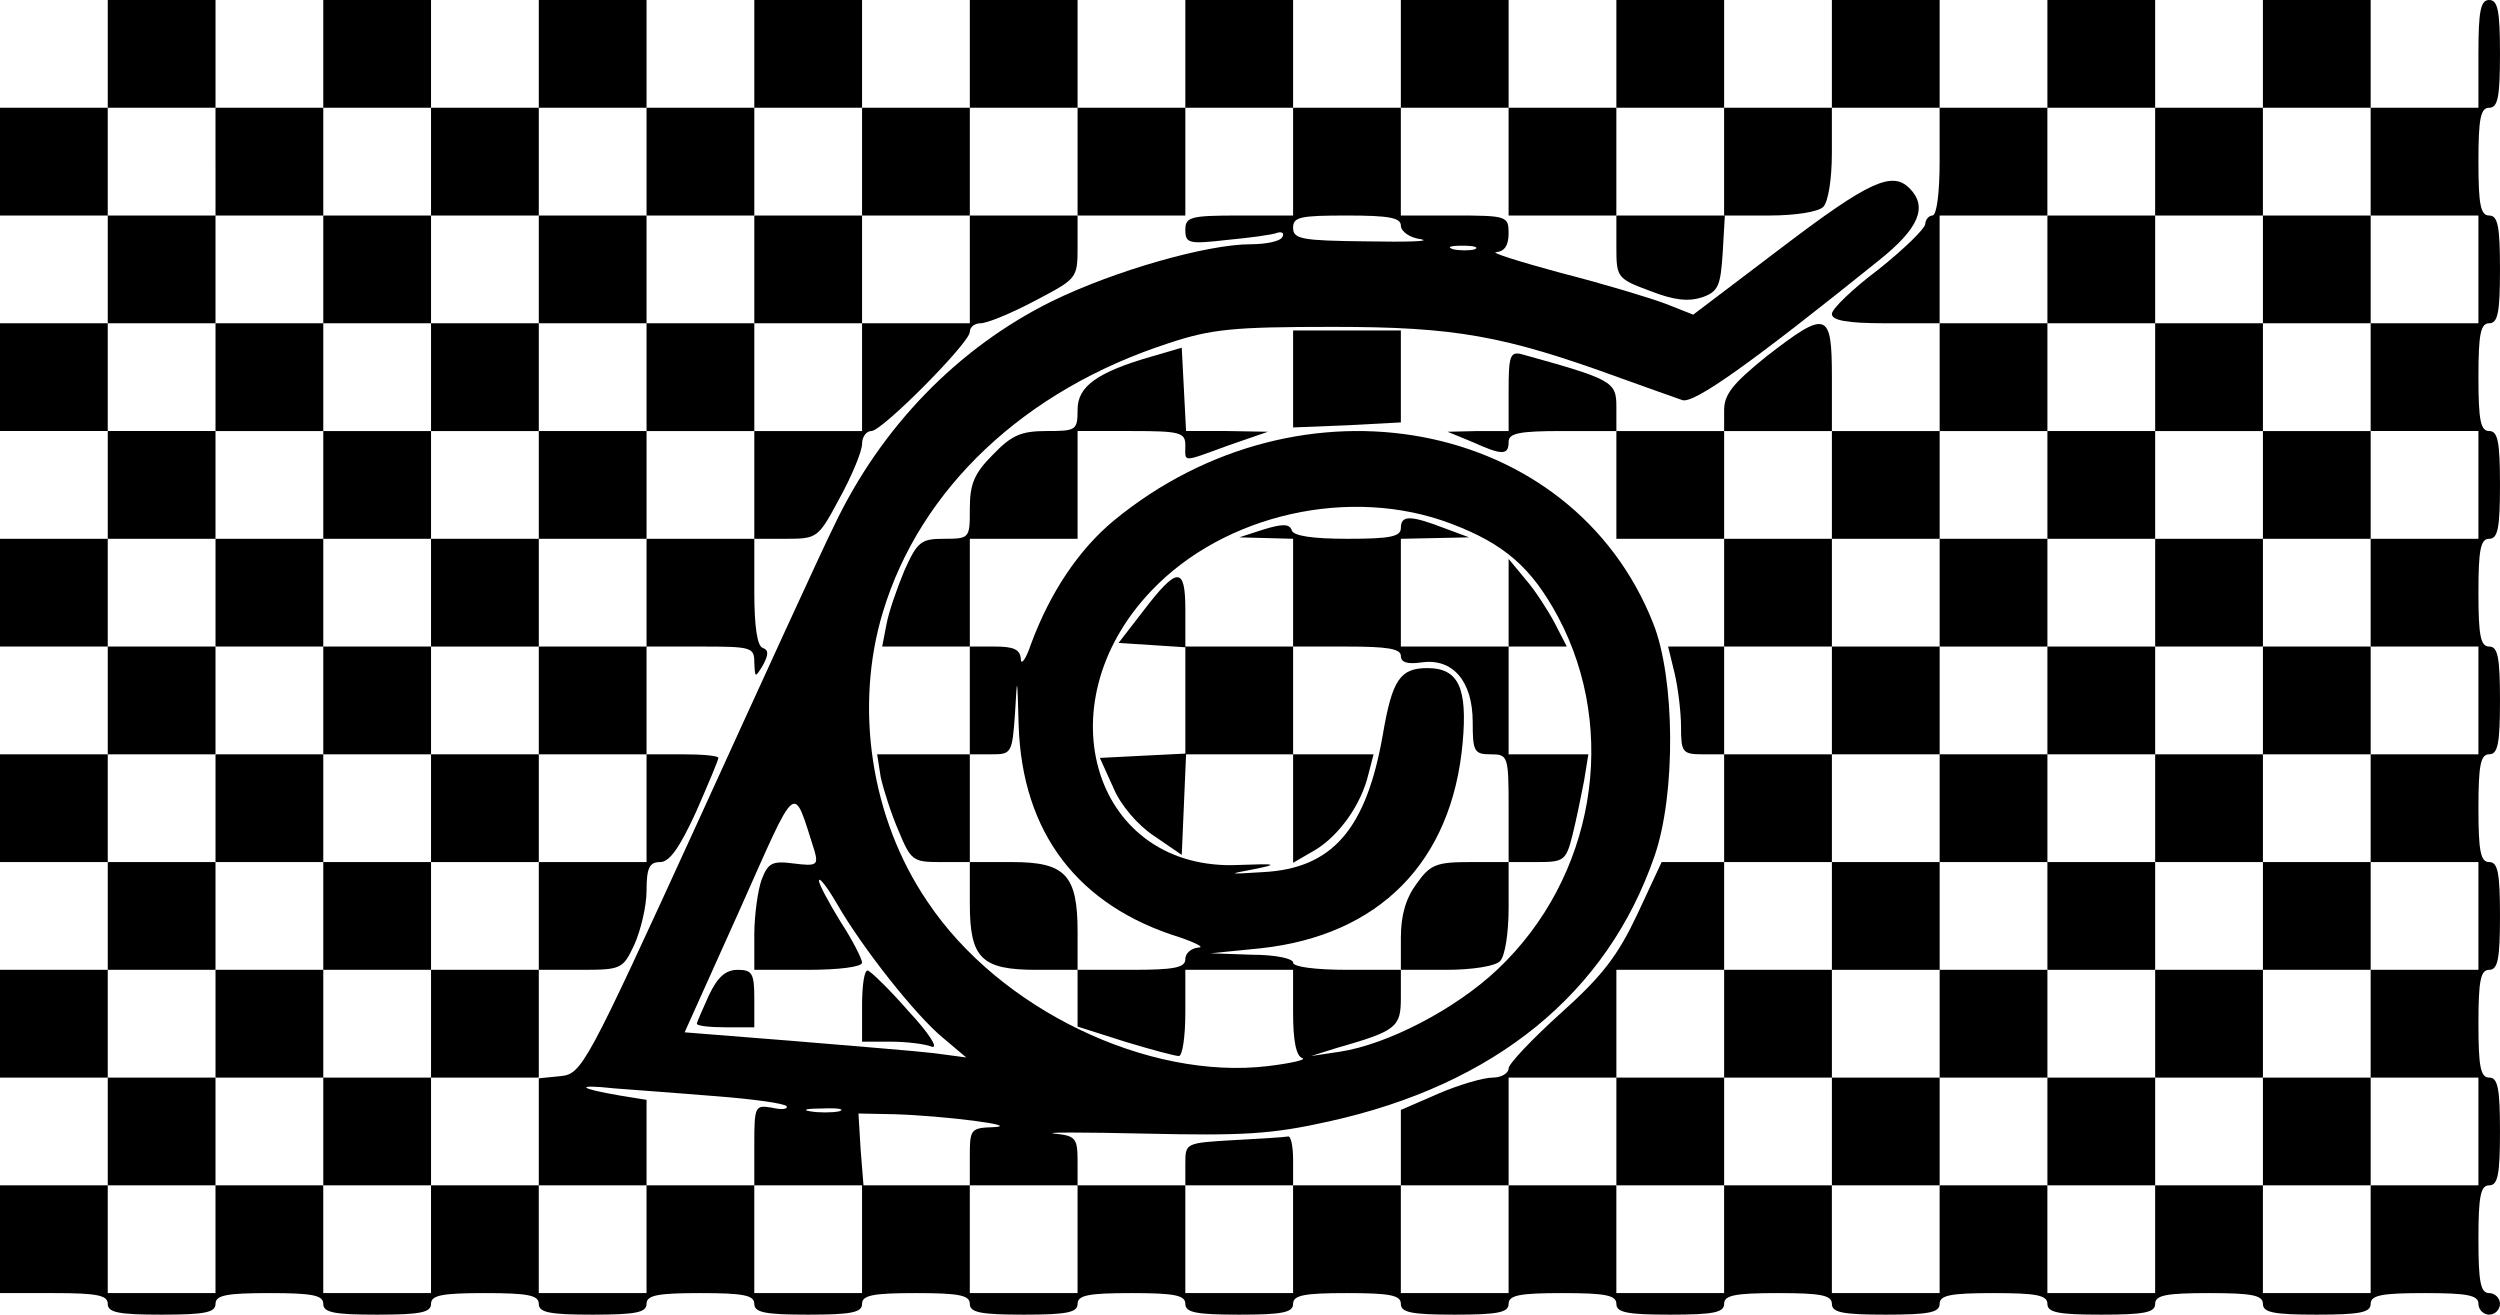 <?xml version="1.0" standalone="no"?>
<!DOCTYPE svg PUBLIC "-//W3C//DTD SVG 20010904//EN"
 "http://www.w3.org/TR/2001/REC-SVG-20010904/DTD/svg10.dtd">
<svg version="1.0" xmlns="http://www.w3.org/2000/svg"
 width="348pt" height="183pt" viewBox="0 0 348 183"
 preserveAspectRatio="xMidYMid meet">
<g transform="translate(0,183) scale(0.1,-0.1)"
fill="#000000" stroke="none">
<path d="M150 1755 l0 -75 -75 0 -75 0 0 -75 0 -75 75 0 75 0 0 -75 0 -75 -75
0 -75 0 0 -75 0 -75 75 0 75 0 0 -75 0 -75 -75 0 -75 0 0 -75 0 -75 75 0 75 0
0 -75 0 -75 -75 0 -75 0 0 -75 0 -75 75 0 75 0 0 -75 0 -75 -75 0 -75 0 0 -75
0 -75 75 0 75 0 0 -75 0 -75 -75 0 -75 0 0 -75 0 -75 75 0 c60 0 75 -3 75 -15
0 -12 15 -15 75 -15 60 0 75 3 75 15 0 12 15 15 75 15 60 0 75 -3 75 -15 0
-12 15 -15 75 -15 60 0 75 3 75 15 0 12 15 15 75 15 60 0 75 -3 75 -15 0 -12
15 -15 75 -15 60 0 75 3 75 15 0 12 15 15 75 15 60 0 75 -3 75 -15 0 -12 15
-15 75 -15 60 0 75 3 75 15 0 12 15 15 75 15 60 0 75 -3 75 -15 0 -12 15 -15
75 -15 60 0 75 3 75 15 0 12 15 15 75 15 60 0 75 -3 75 -15 0 -12 15 -15 75
-15 60 0 75 3 75 15 0 12 15 15 75 15 60 0 75 -3 75 -15 0 -12 15 -15 75 -15
60 0 75 3 75 15 0 12 15 15 75 15 60 0 75 -3 75 -15 0 -12 15 -15 75 -15 60 0
75 3 75 15 0 12 15 15 75 15 60 0 75 -3 75 -15 0 -12 15 -15 75 -15 60 0 75 3
75 15 0 12 15 15 75 15 60 0 75 -3 75 -15 0 -12 15 -15 75 -15 60 0 75 3 75
15 0 12 15 15 75 15 60 0 75 -3 75 -15 0 -12 15 -15 75 -15 60 0 75 3 75 15 0
12 15 15 75 15 60 0 75 -3 75 -15 0 -8 7 -15 15 -15 8 0 15 7 15 15 0 8 -7 15
-15 15 -12 0 -15 15 -15 75 0 60 3 75 15 75 12 0 15 15 15 75 0 60 -3 75 -15
75 -12 0 -15 15 -15 75 0 60 3 75 15 75 12 0 15 15 15 75 0 60 -3 75 -15 75
-12 0 -15 15 -15 75 0 60 3 75 15 75 12 0 15 15 15 75 0 60 -3 75 -15 75 -12
0 -15 15 -15 75 0 60 3 75 15 75 12 0 15 15 15 75 0 60 -3 75 -15 75 -12 0
-15 15 -15 75 0 60 3 75 15 75 12 0 15 15 15 75 0 60 -3 75 -15 75 -12 0 -15
15 -15 75 0 60 3 75 15 75 12 0 15 15 15 75 0 60 -3 75 -15 75 -12 0 -15 -15
-15 -75 l0 -75 -75 0 -75 0 0 75 0 75 -75 0 -75 0 0 -75 0 -75 -75 0 -75 0 0
75 0 75 -75 0 -75 0 0 -75 0 -75 -75 0 -75 0 0 75 0 75 -75 0 -75 0 0 -75 0
-75 -75 0 -75 0 0 75 0 75 -75 0 -75 0 0 -75 0 -75 -75 0 -75 0 0 75 0 75 -75
0 -75 0 0 -75 0 -75 -75 0 -75 0 0 75 0 75 -75 0 -75 0 0 -75 0 -75 -75 0 -75
0 0 75 0 75 -75 0 -75 0 0 -75 0 -75 -75 0 -75 0 0 75 0 75 -75 0 -75 0 0 -75
0 -75 -75 0 -75 0 0 75 0 75 -75 0 -75 0 0 -75 0 -75 -75 0 -75 0 0 75 0 75
-75 0 -75 0 0 -75 0 -75 -75 0 -75 0 0 75 0 75 -75 0 -75 0 0 -75z m150 -150
l0 -75 75 0 75 0 0 75 0 75 75 0 75 0 0 -75 0 -75 75 0 75 0 0 75 0 75 75 0
75 0 0 -75 0 -75 75 0 75 0 0 75 0 75 75 0 75 0 0 -75 0 -75 75 0 75 0 0 75 0
75 75 0 75 0 0 -75 0 -75 75 0 75 0 0 75 0 75 75 0 75 0 0 -75 0 -75 -75 0
c-68 0 -75 -2 -75 -20 0 -19 5 -20 58 -14 31 3 63 7 70 10 7 2 10 -1 7 -6 -3
-6 -23 -10 -44 -10 -61 0 -190 -37 -276 -79 -132 -65 -239 -176 -304 -313 -17
-34 -102 -220 -190 -413 -156 -341 -161 -350 -191 -353 l-30 -3 0 -75 0 -74
75 0 75 0 0 60 0 59 -37 6 c-59 10 -63 16 -8 10 28 -2 92 -7 143 -11 51 -4 95
-10 97 -14 2 -4 -7 -5 -20 -2 -24 4 -25 3 -25 -52 l0 -56 76 0 76 0 -4 50 -3
50 50 -1 c68 -2 179 -16 138 -18 -32 -1 -33 -3 -33 -41 l0 -40 75 0 75 0 0 34
c0 32 -3 35 -32 38 -18 2 39 2 127 0 135 -3 175 -1 255 17 231 51 387 178 453
369 30 86 29 248 -2 325 -113 285 -490 357 -751 142 -48 -40 -88 -99 -115
-172 -7 -21 -14 -30 -14 -20 -1 13 -10 17 -36 17 l-35 0 0 -75 0 -75 30 0 c28
0 29 1 33 58 3 53 3 52 5 -18 5 -149 82 -251 225 -295 23 -8 34 -14 25 -14
-10 -1 -18 -8 -18 -16 0 -12 -15 -15 -75 -15 l-75 0 0 -40 0 -39 66 -21 c36
-11 70 -20 75 -20 5 0 9 27 9 60 l0 60 75 0 75 0 0 -59 c0 -39 4 -61 13 -64 6
-2 -15 -7 -48 -11 -167 -20 -374 79 -474 229 -79 116 -102 271 -62 403 52 172
197 309 397 374 60 20 90 23 229 23 171 0 238 -12 400 -71 39 -14 78 -28 87
-31 16 -5 94 50 274 195 55 44 68 74 42 100 -24 24 -56 10 -177 -82 l-124 -94
-38 15 c-21 8 -87 28 -146 43 -59 16 -100 29 -90 29 11 1 17 9 17 26 0 24 -2
25 -75 25 l-75 0 0 75 0 75 75 0 75 0 0 -75 0 -75 75 0 75 0 0 75 0 75 75 0
75 0 0 -75 0 -75 63 0 c36 0 68 5 75 12 7 7 12 39 12 75 l0 63 75 0 75 0 0
-75 c0 -43 -4 -75 -10 -75 -5 0 -10 -6 -10 -12 -1 -7 -30 -35 -65 -63 -36 -27
-65 -55 -65 -62 0 -9 21 -13 75 -13 l75 0 0 75 0 75 75 0 75 0 0 75 0 75 75 0
75 0 0 -75 0 -75 75 0 75 0 0 75 0 75 75 0 75 0 0 -75 0 -75 75 0 75 0 0 -75
0 -75 -75 0 -75 0 0 -75 0 -75 75 0 75 0 0 -75 0 -75 -75 0 -75 0 0 -75 0 -75
75 0 75 0 0 -75 0 -75 -75 0 -75 0 0 -75 0 -75 75 0 75 0 0 -75 0 -75 -75 0
-75 0 0 -75 0 -75 75 0 75 0 0 -75 0 -75 -75 0 -75 0 0 -75 0 -75 -75 0 -75 0
0 75 0 75 -75 0 -75 0 0 -75 0 -75 -75 0 -75 0 0 75 0 75 -75 0 -75 0 0 -75 0
-75 -75 0 -75 0 0 75 0 75 -75 0 -75 0 0 -75 0 -75 -75 0 -75 0 0 75 0 75 -75
0 -75 0 0 -75 0 -75 -75 0 -75 0 0 75 0 75 -75 0 -75 0 0 -75 0 -75 -75 0 -75
0 0 75 0 75 -75 0 -75 0 0 -75 0 -75 -75 0 -75 0 0 75 0 75 -75 0 -75 0 0 -75
0 -75 -75 0 -75 0 0 75 0 75 -75 0 -75 0 0 -75 0 -75 -75 0 -75 0 0 75 0 75
-75 0 -75 0 0 -75 0 -75 -75 0 -75 0 0 75 0 75 -75 0 -75 0 0 -75 0 -75 -75 0
-75 0 0 75 0 75 75 0 75 0 0 75 0 75 -75 0 -75 0 0 75 0 75 75 0 75 0 0 75 0
75 -75 0 -75 0 0 75 0 75 75 0 75 0 0 75 0 75 -75 0 -75 0 0 75 0 75 75 0 75
0 0 75 0 75 -75 0 -75 0 0 75 0 75 75 0 75 0 0 75 0 75 -75 0 -75 0 0 75 0 75
75 0 75 0 0 -75z m1650 -89 c0 -8 12 -17 28 -19 15 -3 -19 -4 -75 -3 -91 1
-103 3 -103 19 0 15 10 17 75 17 58 0 75 -3 75 -14z m103 -33 c-7 -2 -21 -2
-30 0 -10 3 -4 5 12 5 17 0 24 -2 18 -5z m-33 -382 c74 -28 112 -61 149 -130
85 -160 50 -363 -84 -490 -59 -56 -154 -105 -220 -115 l-40 -6 35 11 c84 24
90 29 90 70 l0 39 -75 0 c-43 0 -75 4 -75 10 0 6 -26 11 -57 11 l-58 2 70 7
c165 18 266 120 281 286 7 77 -6 104 -49 104 -38 0 -49 -16 -62 -92 -23 -132
-70 -187 -167 -192 -49 -3 -50 -3 -13 4 35 7 33 8 -20 6 -201 -10 -275 222
-122 382 102 107 278 146 417 93z m-886 -456 c5 -19 3 -21 -29 -17 -30 4 -36
1 -45 -23 -5 -14 -10 -49 -10 -76 l0 -49 75 0 c42 0 75 4 75 10 0 5 -13 31
-30 57 -16 26 -30 52 -30 57 0 6 11 -8 25 -32 35 -61 110 -156 148 -187 l32
-27 -45 6 c-25 3 -113 10 -196 17 l-151 12 76 169 c83 186 74 179 105 83z m34
-362 c-10 -2 -28 -2 -40 0 -13 2 -5 4 17 4 22 1 32 -1 23 -4z"/>
<path d="M450 1455 l0 -75 -75 0 -75 0 0 -75 0 -75 75 0 75 0 0 -75 0 -75 -75
0 -75 0 0 -75 0 -75 75 0 75 0 0 -75 0 -75 -75 0 -75 0 0 -75 0 -75 75 0 75 0
0 -75 0 -75 -75 0 -75 0 0 -75 0 -75 75 0 75 0 0 -75 0 -75 75 0 75 0 0 75 0
75 75 0 75 0 0 75 0 75 58 0 c57 0 59 1 75 35 9 20 17 54 17 75 0 32 4 40 19
40 13 0 27 20 50 70 17 39 31 72 31 75 0 3 -22 5 -50 5 l-50 0 0 75 0 75 75 0
c71 0 75 -1 75 -22 1 -22 1 -22 12 -4 8 15 8 21 0 24 -8 2 -12 30 -12 78 l0
74 44 0 c44 0 45 1 75 57 17 31 31 65 31 75 0 10 6 18 13 18 15 0 137 123 137
138 0 7 7 12 15 12 9 0 43 14 75 31 59 31 60 31 60 75 l0 44 -75 0 -75 0 0
-75 0 -75 -75 0 -75 0 0 75 0 75 -75 0 -75 0 0 -75 0 -75 -75 0 -75 0 0 75 0
75 -75 0 -75 0 0 -75 0 -75 -75 0 -75 0 0 75 0 75 -75 0 -75 0 0 -75z m150
-150 l0 -75 75 0 75 0 0 75 0 75 75 0 75 0 0 -75 0 -75 75 0 75 0 0 75 0 75
75 0 75 0 0 -75 0 -75 -75 0 -75 0 0 -75 0 -75 -75 0 -75 0 0 -75 0 -75 -75 0
-75 0 0 -75 0 -75 75 0 75 0 0 -75 0 -75 -75 0 -75 0 0 -75 0 -75 -75 0 -75 0
0 -75 0 -75 -75 0 -75 0 0 75 0 75 75 0 75 0 0 75 0 75 -75 0 -75 0 0 75 0 75
75 0 75 0 0 75 0 75 -75 0 -75 0 0 75 0 75 75 0 75 0 0 75 0 75 -75 0 -75 0 0
75 0 75 75 0 75 0 0 -75z"/>
<path d="M750 1155 l0 -75 -75 0 -75 0 0 -75 0 -75 75 0 75 0 0 75 0 75 75 0
75 0 0 75 0 75 -75 0 -75 0 0 -75z"/>
<path d="M600 705 l0 -75 75 0 75 0 0 75 0 75 -75 0 -75 0 0 -75z"/>
<path d="M2250 1486 c0 -42 1 -44 47 -61 33 -13 53 -15 72 -9 23 8 26 16 29
62 l3 52 -75 0 -76 0 0 -44z"/>
<path d="M2850 1455 l0 -75 -75 0 -75 0 0 -75 0 -75 -75 0 -75 0 0 75 c0 92
-7 94 -91 29 -47 -38 -59 -53 -59 -75 l0 -29 -75 0 -75 0 0 34 c0 35 -6 38
-132 73 -16 4 -18 -3 -18 -51 l0 -56 -42 0 -43 -1 34 -14 c42 -19 51 -19 51 0
0 12 15 15 75 15 l75 0 0 -75 0 -75 75 0 75 0 0 -75 0 -75 -39 0 -39 0 9 -37
c5 -21 9 -55 9 -75 0 -35 2 -38 30 -38 l30 0 0 -75 0 -75 -43 0 -44 0 -34 -73
c-27 -57 -48 -85 -106 -137 -40 -36 -73 -71 -73 -77 0 -7 -10 -13 -22 -13 -13
0 -47 -10 -75 -22 l-53 -23 0 -52 0 -53 75 0 75 0 0 75 0 75 75 0 75 0 0 -75
0 -75 75 0 75 0 0 75 0 75 75 0 75 0 0 -75 0 -75 75 0 75 0 0 75 0 75 75 0 75
0 0 -75 0 -75 75 0 75 0 0 75 0 75 75 0 75 0 0 -75 0 -75 75 0 75 0 0 75 0 75
-75 0 -75 0 0 75 0 75 75 0 75 0 0 75 0 75 -75 0 -75 0 0 75 0 75 75 0 75 0 0
75 0 75 -75 0 -75 0 0 75 0 75 75 0 75 0 0 75 0 75 -75 0 -75 0 0 75 0 75 75
0 75 0 0 75 0 75 -75 0 -75 0 0 -75 0 -75 -75 0 -75 0 0 75 0 75 -75 0 -75 0
0 -75z m150 -150 l0 -75 75 0 75 0 0 -75 0 -75 -75 0 -75 0 0 -75 0 -75 75 0
75 0 0 -75 0 -75 -75 0 -75 0 0 -75 0 -75 75 0 75 0 0 -75 0 -75 -75 0 -75 0
0 -75 0 -75 -75 0 -75 0 0 75 0 75 -75 0 -75 0 0 -75 0 -75 -75 0 -75 0 0 75
0 75 -75 0 -75 0 0 -75 0 -75 -75 0 -75 0 0 75 0 75 75 0 75 0 0 75 0 75 75 0
75 0 0 75 0 75 -75 0 -75 0 0 75 0 75 75 0 75 0 0 75 0 75 -75 0 -75 0 0 75 0
75 75 0 75 0 0 -75 0 -75 75 0 75 0 0 75 0 75 75 0 75 0 0 75 0 75 75 0 75 0
0 -75z"/>
<path d="M2850 1155 l0 -75 -75 0 -75 0 0 -75 0 -75 -75 0 -75 0 0 -75 0 -75
75 0 75 0 0 -75 0 -75 -75 0 -75 0 0 -75 0 -75 75 0 75 0 0 75 0 75 75 0 75 0
0 -75 0 -75 75 0 75 0 0 75 0 75 -75 0 -75 0 0 75 0 75 75 0 75 0 0 75 0 75
-75 0 -75 0 0 75 0 75 75 0 75 0 0 75 0 75 -75 0 -75 0 0 -75z m0 -300 l0 -75
-75 0 -75 0 0 75 0 75 75 0 75 0 0 -75z"/>
<path d="M1800 1303 l0 -68 75 3 75 4 0 64 0 64 -75 0 -75 0 0 -67z"/>
<path d="M1604 1334 c-77 -22 -104 -42 -104 -74 0 -29 -2 -30 -43 -30 -36 0
-49 -6 -75 -33 -26 -26 -32 -41 -32 -75 0 -41 0 -42 -36 -42 -32 0 -37 -4 -55
-44 -10 -24 -22 -58 -25 -75 l-6 -31 61 0 61 0 0 75 0 75 75 0 75 0 0 75 0 75
75 0 c68 0 75 -2 75 -20 0 -24 -6 -24 60 0 l55 19 -57 1 -57 0 -3 58 -3 58
-41 -12z"/>
<path d="M1226 748 c4 -18 15 -52 25 -75 17 -41 20 -43 58 -43 l41 0 0 -58 c0
-76 16 -92 93 -92 l57 0 0 53 c0 79 -17 97 -91 97 l-59 0 0 75 0 75 -65 0 -64
0 5 -32z"/>
<path d="M1718 243 c-68 -4 -68 -4 -68 -33 l0 -30 75 0 75 0 0 35 c0 19 -3 34
-7 33 -5 -1 -38 -3 -75 -5z"/>
<path d="M1950 1095 c0 -12 -15 -15 -74 -15 -49 0 -76 4 -78 12 -3 9 -13 9
-39 1 l-34 -11 38 -1 37 -1 0 -75 0 -75 -75 0 -75 0 0 51 c0 61 -11 61 -59 -2
l-34 -44 47 -3 46 -3 0 -74 0 -74 -60 -3 -59 -3 19 -42 c10 -24 34 -52 57 -67
l38 -26 3 70 3 70 74 0 75 0 0 -76 0 -75 31 18 c33 20 64 63 74 106 l7 27 -56
0 -56 0 0 75 0 75 75 0 c56 0 75 -3 75 -13 0 -9 9 -12 29 -9 43 6 71 -26 71
-83 0 -41 2 -45 25 -45 24 0 25 -2 25 -75 l0 -75 -53 0 c-47 0 -56 -3 -75 -30
-15 -20 -22 -44 -22 -75 l0 -45 63 0 c36 0 68 5 75 12 7 7 12 39 12 75 l0 63
40 0 c37 0 40 2 49 38 5 20 12 54 16 75 l6 37 -56 0 -55 0 0 75 0 75 40 0 41
0 -17 33 c-9 17 -27 45 -40 60 l-24 29 0 -61 0 -61 -75 0 -75 0 0 75 0 75 48
1 47 1 -35 13 c-47 18 -60 18 -60 0z"/>
<path d="M987 445 c-9 -20 -17 -38 -17 -40 0 -3 18 -5 40 -5 l40 0 0 40 c0 35
-3 40 -23 40 -17 0 -28 -10 -40 -35z"/>
<path d="M1200 430 l0 -50 39 0 c22 0 48 -3 58 -7 10 -3 -4 19 -32 49 -27 31
-53 56 -57 57 -5 1 -8 -21 -8 -49z"/>
</g>
</svg>
